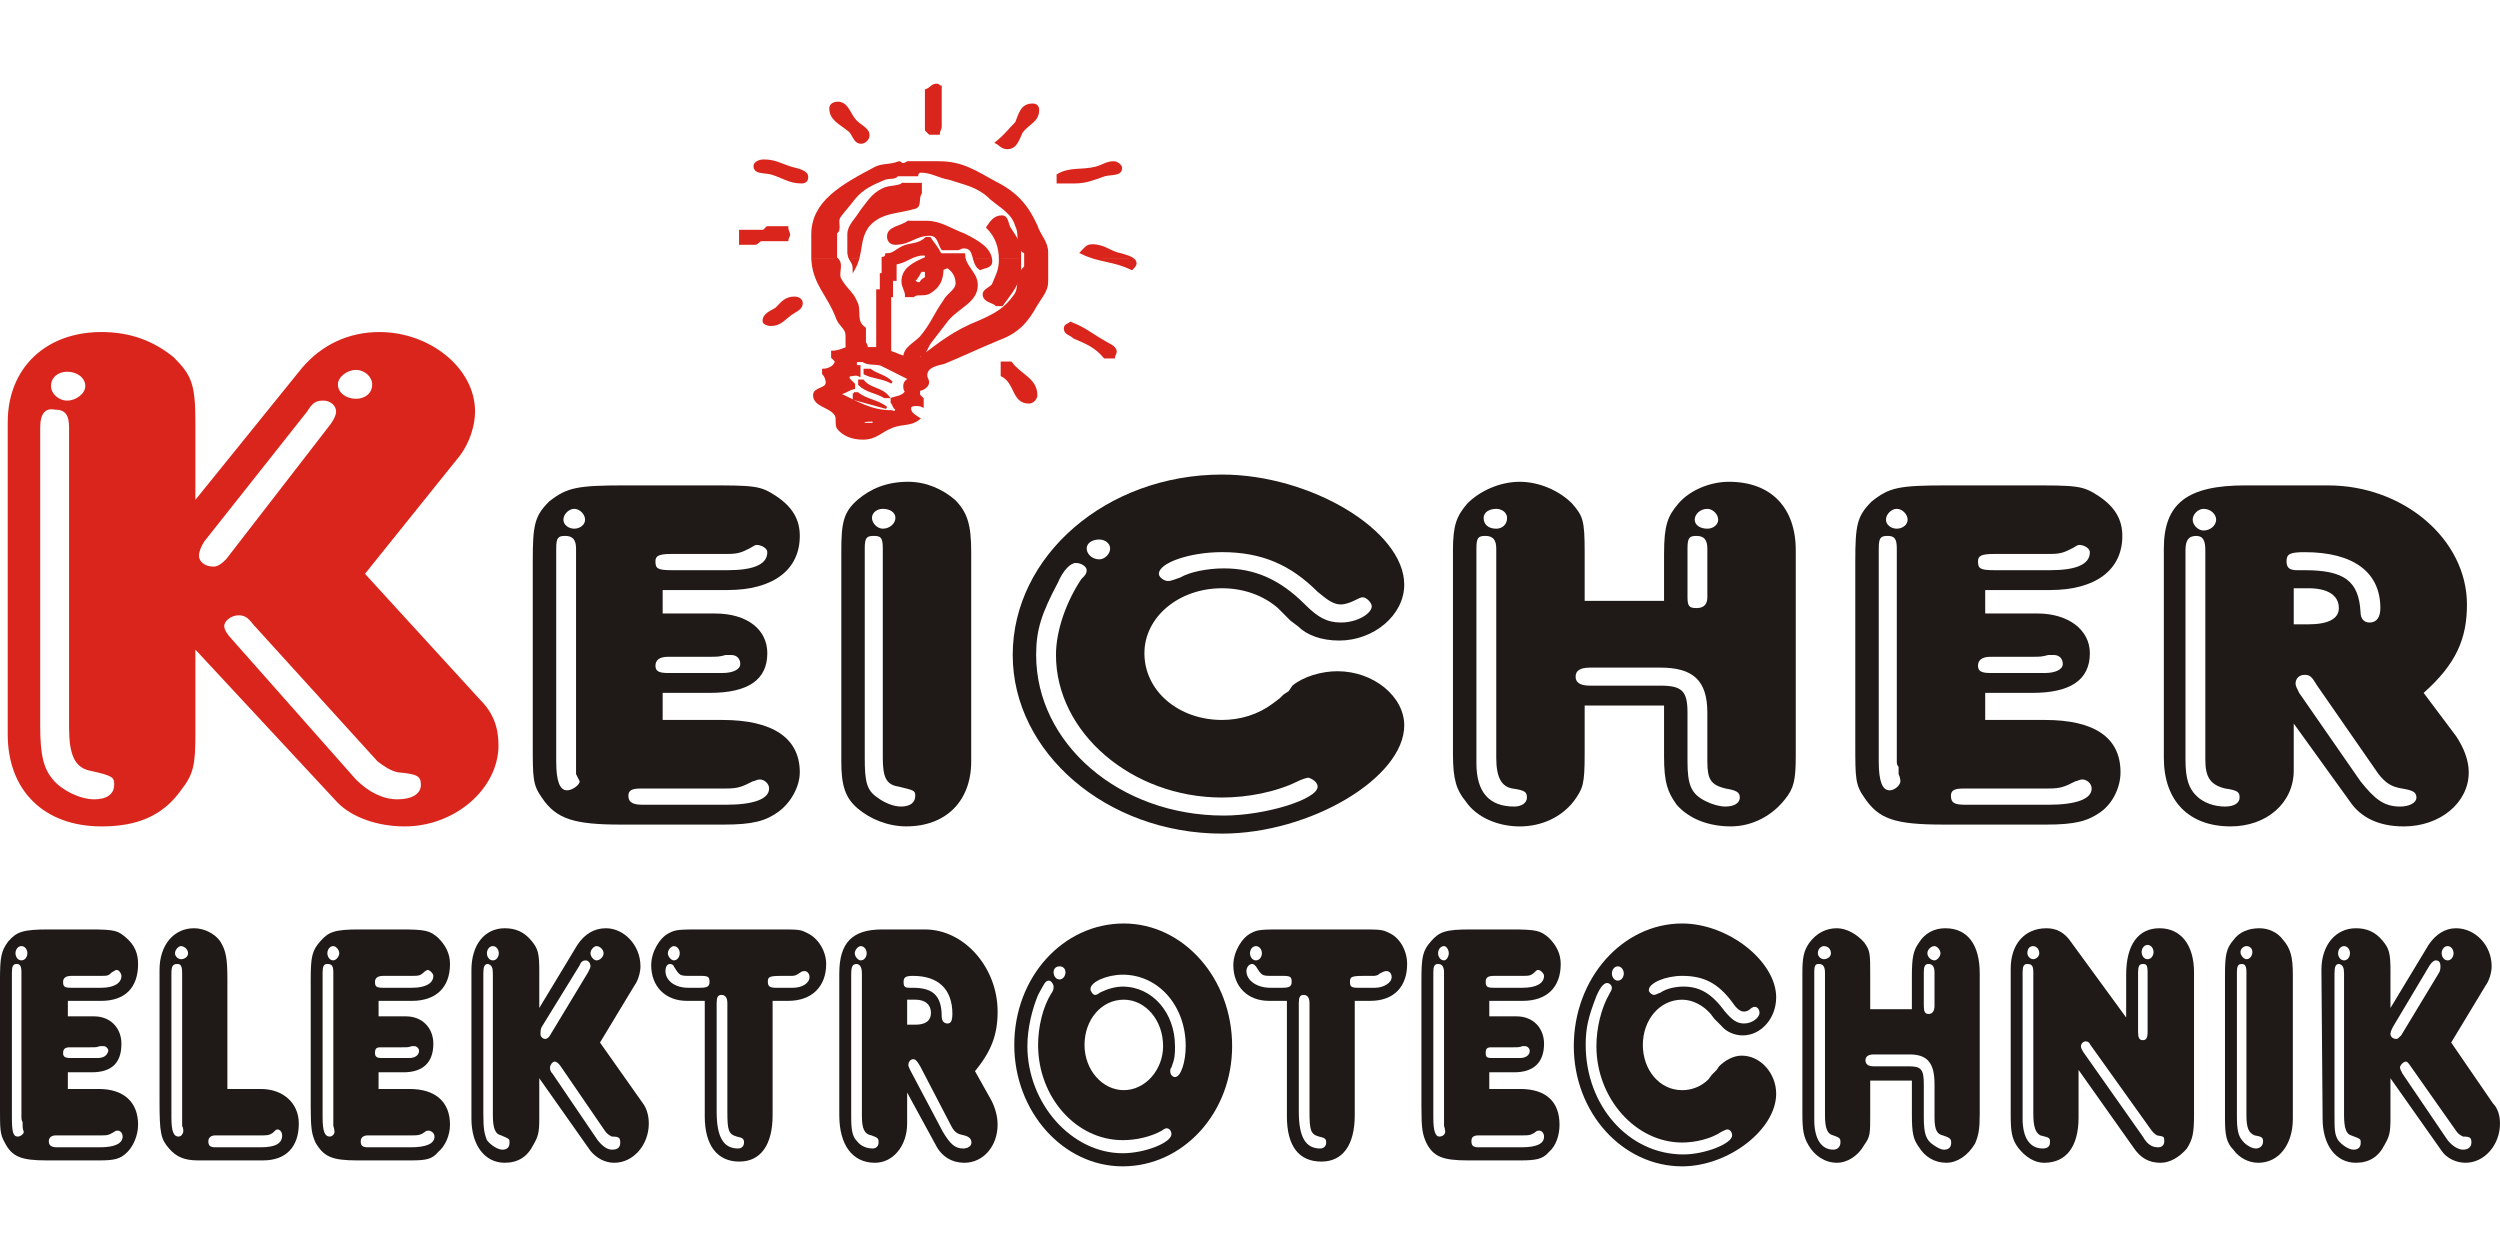 <?xml version="1.0" encoding="UTF-8"?>
<!DOCTYPE svg PUBLIC "-//W3C//DTD SVG 1.1//EN" "http://www.w3.org/Graphics/SVG/1.1/DTD/svg11.dtd">
<!-- Creator: CorelDRAW -->
<svg xmlns="http://www.w3.org/2000/svg" xml:space="preserve" width="290px" height="145px" style="shape-rendering:geometricPrecision; text-rendering:geometricPrecision; image-rendering:optimizeQuality; fill-rule:evenodd; clip-rule:evenodd"
viewBox="0 0 202.156 87.549"
 xmlns:xlink="http://www.w3.org/1999/xlink">
 <defs>
  <style type="text/css">
   <![CDATA[
    .str0 {stroke:#DA251D;stroke-width:0.192}
    .fil1 {fill:none}
    .fil2 {fill:#1F1A17}
    .fil0 {fill:#DA251D}
   ]]>
  </style>
 </defs>
 <g id="Ebene_x0020_1">
  <path class="fil0" d="M69.343 14.102c0,0.292 -0.146,0.584 -0.292,0.875 0,-0.291 -0.292,-0.583 -0.438,-0.875l0.73 0zm2.188 0c0,0 0,0 -0.146,0l0 1.313 -0.146 0 0 1.313 -0.292 0 0 4.668c-0.292,0 -0.438,0 -0.875,0 0,-0.146 0,-0.291 -0.146,-0.438l0 -1.167c-0.875,-0.584 -0.292,-1.459 -0.729,-2.189 -0.292,-0.729 -0.875,-1.021 -1.313,-1.896 -0.146,-0.584 0.292,-1.167 -0.292,-1.605l0 0 -1.896 0c0,2.043 1.313,3.064 2.043,4.96 0.292,0.584 0.729,0.73 0.729,1.313l0 1.021c-0.438,0.146 -0.729,0.292 -1.167,0.292l0 0.438c0.146,0.146 0.291,0.146 0.291,0.291 0,0.438 -0.583,0.73 -1.021,0.73l0 0.291c0.146,0.146 0.292,0.438 0.292,0.73 0,0.583 -1.021,0.438 -1.021,1.021 0,0.875 1.313,0.875 1.751,1.605 0.146,0.292 0,0.584 0.146,1.021 0.438,0.584 1.167,0.876 2.043,0.876 1.021,0 1.459,-0.584 2.188,-0.876 0.876,-0.438 1.605,-0.146 2.334,-0.729 -0.438,-0.292 -0.729,-0.438 -0.729,-0.875 0,-0.292 0.729,-0.292 1.021,-0.146l0 -0.584c-0.146,-0.146 -0.146,-0.146 -0.292,-0.291l0 -0.438c0.292,0 0.729,-0.292 0.729,-0.583 0,-0.292 -0.146,-0.292 -0.146,-0.584 0,-0.729 0.875,-0.876 1.459,-1.021 1.751,-0.729 2.626,-1.167 4.377,-1.897 1.605,-0.583 2.334,-1.459 3.064,-2.772 0.438,-0.729 0.876,-1.167 0.876,-1.897l0 -1.896 -1.751 0 0 0.729c-0.876,0.729 -0.292,1.605 -0.876,2.334 -0.729,1.021 -1.459,1.459 -2.772,2.043 -2.189,0.876 -3.21,1.751 -4.961,3.064l0 -0.292c0.584,-0.146 0.584,-0.584 0.876,-1.021l1.459 -1.897c0.876,-1.021 2.334,-1.459 2.334,-2.772 0,-0.875 -0.729,-1.459 -1.021,-2.188l-3.064 0 0 0c-1.021,0.438 -1.897,0.875 -1.897,1.896 0,0.438 0.292,0.73 0.292,1.167l0.584 0c0.292,-0.292 0.875,0 1.313,-0.292 0.729,-0.438 1.021,-1.021 1.021,-1.897 0.146,0 0.292,-0.146 0.438,-0.146 0.438,0.292 0.729,0.729 0.729,1.313 0,0.584 -0.729,0.875 -1.021,1.459 -0.729,1.021 -1.021,1.897 -1.896,2.918 -0.584,0.584 -1.313,0.875 -1.313,1.605 -0.438,-0.146 -0.729,-0.292 -1.167,-0.438l0 -4.523 0.146 0 0 -1.313 0.292 0 0 -1.313c0.583,0 0.875,-0.292 1.313,-0.438l-2.188 0zm8.608 0c0,0.146 0,0.146 0,0.292 0,0.438 -0.583,0.438 -0.875,0.583 -0.292,-0.146 -0.438,-0.583 -0.584,-0.875l1.459 0zm2.334 0l0 0.729c0,1.313 -0.729,2.043 -1.459,3.064l-0.438 0c-0.292,-0.292 -1.021,-0.292 -1.021,-0.876 0,-0.291 0.438,-0.438 0.729,-0.729 0.292,-0.729 0.584,-1.167 0.584,-2.043 0,0 0,-0.146 0,-0.146l1.605 0zm8.9 0c0.146,0 0.438,0.146 0.438,0.438 0,0.146 -0.146,0.292 -0.292,0.438 -1.021,-0.438 -2.043,-0.583 -3.064,-0.875l2.918 0zm-20.718 13.131l0 0.291 -0.729 0c-0.146,-0.146 -0.292,-0.146 -0.438,-0.146 0.438,-0.146 0.729,-0.146 1.167,-0.146zm-1.605 -2.189l0.292 0c0.729,0.584 1.605,0.584 2.334,1.167 -1.021,-0.292 -1.605,-0.438 -2.626,-0.73l0 -0.438zm0.438 -1.021l0.292 0c0.584,0.729 1.459,0.584 2.043,1.313l-0.292 0c-0.729,-0.438 -1.459,-0.438 -2.043,-1.021l0 -0.292zm0.438 -0.875l0.438 0c0.583,0.438 1.167,0.438 1.751,1.021l-0.292 -0.146c-0.729,-0.292 -1.313,-0.292 -1.897,-0.584l0 -0.291zm11.088 -0.584l0.729 0c0.729,1.021 2.043,1.313 2.043,2.626 0,0.291 -0.292,0.583 -0.584,0.583 -1.313,0 -1.021,-1.605 -2.188,-2.188l0 -1.021zm-11.818 -0.146l0.584 0c0.438,0.292 0.875,0.146 1.459,0.292 0.876,0.438 1.459,0.729 2.334,1.167 -0.292,0.146 -0.438,0.292 -0.438,0.583 0,0.146 0,0.292 0.146,0.438 -0.292,0.438 -0.729,0.438 -1.167,0.583l0 0.292c0.146,0.146 0.146,0.438 0.438,0.584 -0.146,0.146 -0.146,0.146 -0.292,0.292 0,-0.146 0,-0.146 -0.146,-0.146 -1.751,0 -2.772,-0.729 -4.377,-1.459 0.584,0 0.729,-0.292 1.313,-0.438l0 -0.292c-0.146,-0.146 -0.292,-0.292 -0.438,-0.438l0 -0.292c0.292,0 0.584,-0.146 0.876,0l0 -0.729 -0.292 0 0 -0.438zm17.362 -3.064c1.167,0.438 1.605,0.876 2.626,1.459 0.438,0.292 1.021,0.438 1.021,0.875 0,0.146 -0.146,0.292 -0.146,0.438l-0.729 0c-0.73,-0.876 -1.459,-1.167 -2.481,-1.605 -0.292,-0.292 -0.729,-0.292 -0.729,-0.729 0,-0.292 0.292,-0.292 0.438,-0.438zm-22.322 -2.043c0.292,0 0.584,0.146 0.584,0.438 0,0.438 -0.438,0.583 -0.875,0.875 -0.584,0.438 -0.876,0.876 -1.605,0.876 -0.292,0 -0.584,-0.146 -0.584,-0.292 0,-0.584 0.584,-0.729 1.021,-1.021 0.438,-0.438 0.729,-0.876 1.459,-0.876zm10.213 -2.188l0.438 0 0 0.584c-0.292,0.146 -0.438,0.291 -0.438,0.438l-0.292 0c-0.146,-0.146 -0.146,-0.146 -0.292,-0.146 0.292,-0.291 0.438,-0.583 0.584,-0.875z"/>
  <path class="fil0" d="M65.695 14.102c0,0 0,-0.146 0,-0.146l0 -1.751c0,-2.626 2.334,-3.939 5.106,-5.398 0.584,-0.292 1.167,-0.146 1.896,-0.438 0.146,0 0.146,0.146 0.292,0.146 0.292,0 0.292,-0.146 0.438,-0.146l2.48 0c1.897,0 2.918,0.729 4.523,1.605 1.751,0.875 2.626,1.896 3.356,3.501 0.292,0.876 0.876,1.313 0.876,2.189l0 0.438 -1.751 0 0 -0.438c-0.876,-0.438 -0.292,-1.313 -0.73,-2.189 -0.291,-1.021 -1.167,-1.459 -2.043,-2.188 -1.021,-1.021 -2.043,-1.167 -3.355,-1.605 -0.876,-0.146 -1.459,-0.584 -2.334,-0.584 -0.146,0 -0.292,0.146 -0.292,0.292l-1.605 0c-0.146,0.292 -0.584,0.146 -1.021,0.292 -1.021,0.438 -1.751,0.729 -2.48,1.605 -0.438,0.583 -0.729,0.875 -1.167,1.459 -0.292,0.438 0.146,1.021 -0.292,1.313l0 2.043 -1.896 0zm2.918 0c0,-0.146 0,-0.292 0,-0.438l0 -1.459c0,-0.729 0.584,-1.167 1.021,-1.896 0.584,-0.73 0.876,-1.313 1.751,-1.751 0.583,-0.291 1.167,-0.146 1.605,-0.438l1.459 0 0 0.729c-0.292,0.438 0,1.021 -0.438,1.167 -1.459,0.438 -2.772,0.292 -3.793,1.459 -0.729,0.876 -0.584,1.605 -0.875,2.626l-0.73 0zm5.106 0c0.146,-0.146 0.438,-0.292 0.73,-0.292 0.146,0 0.291,0 0.438,0l0 0.292 3.064 0c0,-0.146 0,-0.146 0,-0.292l-1.897 0c-0.292,-0.584 -0.583,-0.876 -0.875,-1.313l-0.292 0c-0.584,0.584 -1.313,0.438 -1.897,0.729 -0.583,0.292 -0.729,0.584 -1.313,0.584 0,0.146 0,0.146 -0.146,0.292l2.188 0zm4.961 0c0,-0.438 -0.146,-0.876 -0.729,-0.876 -0.292,0 -0.292,0.146 -0.584,0.146l-1.167 0c-0.292,-0.438 -0.292,-1.167 -1.021,-1.167 -1.167,0 -1.605,0.729 -2.772,0.729 -0.438,0 -0.584,-0.291 -0.584,-0.583 0,-0.729 1.021,-0.729 1.605,-1.167l1.459 0c1.167,0 1.897,0.584 3.064,1.021 1.021,0.438 1.897,1.021 2.188,1.897l-1.459 0zm2.189 0c0,-1.021 -0.292,-1.751 -1.021,-2.48 0.291,-0.438 0.583,-0.876 1.167,-0.876 0.438,0 0.438,0.584 0.584,0.876 0.438,0.729 0.875,1.167 0.875,2.043l0 0.438 -1.605 0zm7.587 0c-0.292,-0.146 -0.584,-0.292 -1.021,-0.438 0.292,-0.292 0.438,-0.584 0.876,-0.584 1.021,0 1.459,0.584 2.334,0.729 0.146,0.146 0.438,0.146 0.73,0.292l-2.918 0zm-26.407 -2.48l1.605 0c0,0.291 0.146,0.438 0.146,0.583 0,0.146 -0.146,0.292 -0.146,0.438l-2.043 0c-0.292,0 -0.292,0.291 -0.584,0.291l-1.167 0c0,-0.438 0,-0.729 0,-1.021l1.896 0c0.146,0 0.146,-0.146 0.292,-0.291zm28.012 -5.253c0.292,0 0.583,0.292 0.583,0.438 0,0.584 -0.729,0.438 -1.313,0.584 -0.876,0.292 -1.459,0.584 -2.481,0.584l-1.313 0 0 -0.584c1.021,-0.584 1.897,-0.292 3.064,-0.584 0.584,-0.146 0.876,-0.438 1.459,-0.438zm-28.304 -0.146c0.876,0 1.313,0.291 2.189,0.583 0.583,0.146 1.313,0.292 1.313,0.729 0,0.292 -0.146,0.438 -0.438,0.438 -1.021,0 -1.459,-0.438 -2.48,-0.729 -0.584,-0.146 -1.313,0 -1.313,-0.584 0,-0.292 0.438,-0.438 0.729,-0.438zm21.739 -4.523c0.292,0 0.438,0.146 0.438,0.438 0,0.875 -0.73,1.021 -1.313,1.751 -0.292,0.583 -0.438,1.313 -1.167,1.313 -0.438,0 -0.583,-0.292 -0.875,-0.438 0.729,-0.583 1.021,-1.021 1.605,-1.605 0.292,-0.73 0.438,-1.459 1.313,-1.459zm-15.757 -0.146c0.729,0 0.875,0.729 1.313,1.313 0.438,0.583 1.167,0.729 1.167,1.313 0,0.291 -0.292,0.583 -0.584,0.583 -0.583,0 -0.583,-0.729 -1.021,-1.021 -0.729,-0.583 -1.459,-0.875 -1.459,-1.751 0,-0.292 0.292,-0.438 0.584,-0.438zm8.024 -1.459c0.146,0 0.146,0.146 0.292,0.146l0 3.21c0,0.292 -0.146,0.292 -0.146,0.584l-0.729 0c-0.146,-0.146 -0.146,-0.146 -0.292,-0.292l0 -3.21c0.438,-0.146 0.438,-0.438 0.875,-0.438z"/>
  <path class="fil1 str0" d="M70.655 27.233l0 0.291 -0.729 0c-0.146,-0.146 -0.292,-0.146 -0.438,-0.146 0.438,-0.146 0.729,-0.146 1.167,-0.146z"/>
  <path class="fil1 str0" d="M69.051 25.044l0.292 0c0.729,0.584 1.605,0.584 2.334,1.167 -1.021,-0.292 -1.605,-0.438 -2.626,-0.73l0 -0.438z"/>
  <path class="fil1 str0" d="M69.488 24.023l0.292 0c0.584,0.729 1.459,0.584 2.043,1.313l-0.292 0c-0.729,-0.438 -1.459,-0.438 -2.043,-1.021l0 -0.292z"/>
  <path class="fil1 str0" d="M69.926 23.148l0.438 0c0.583,0.438 1.167,0.438 1.751,1.021l-0.292 -0.146c-0.729,-0.292 -1.313,-0.292 -1.897,-0.584l0 -0.291z"/>
  <path class="fil1 str0" d="M81.014 22.564l0.729 0c0.729,1.021 2.043,1.313 2.043,2.626 0,0.291 -0.292,0.583 -0.584,0.583 -1.313,0 -1.021,-1.605 -2.188,-2.188l0 -1.021z"/>
  <path class="fil1 str0" d="M69.196 22.418l0.584 0c0.438,0.292 0.875,0.146 1.459,0.292 0.876,0.438 1.459,0.729 2.334,1.167 -0.292,0.146 -0.438,0.292 -0.438,0.583 0,0.146 0,0.292 0.146,0.438 -0.292,0.438 -0.729,0.438 -1.167,0.583l0 0.292c0.146,0.146 0.146,0.438 0.438,0.584 -0.146,0.146 -0.146,0.146 -0.292,0.292 0,-0.146 -0.146,-0.146 -0.146,-0.146 -1.751,0 -2.772,-0.729 -4.377,-1.459 0.584,0 0.729,-0.292 1.313,-0.438l0 -0.292c-0.146,-0.146 -0.292,-0.292 -0.438,-0.438l0 -0.292c0.292,0 0.584,-0.146 0.876,0l0 -0.729 -0.292 0 0 -0.438z"/>
  <path class="fil1 str0" d="M86.558 19.354c1.167,0.438 1.605,0.876 2.626,1.459 0.438,0.292 1.021,0.438 1.021,0.875 0,0.146 -0.146,0.292 -0.146,0.438l-0.729 0c-0.73,-0.876 -1.459,-1.167 -2.481,-1.605 -0.292,-0.292 -0.729,-0.292 -0.729,-0.729 0,-0.292 0.292,-0.292 0.438,-0.438z"/>
  <path class="fil1 str0" d="M64.236 17.312c0.292,0 0.584,0.146 0.584,0.438 0,0.438 -0.438,0.583 -0.875,0.875 -0.584,0.438 -0.876,0.876 -1.605,0.876 -0.292,0 -0.584,-0.146 -0.584,-0.292 0,-0.584 0.584,-0.729 1.021,-1.021 0.438,-0.438 0.729,-0.876 1.459,-0.876z"/>
  <path class="fil1 str0" d="M74.449 15.123l0.438 0 0 0.584c-0.292,0.146 -0.438,0.291 -0.438,0.438l-0.292 0c-0.146,-0.146 -0.292,-0.146 -0.292,-0.146 0.292,-0.291 0.438,-0.583 0.584,-0.875z"/>
  <path class="fil1 str0" d="M74.886 13.81l0 0.292c-1.021,0.438 -1.897,0.875 -1.897,1.896 0,0.438 0.292,0.73 0.292,1.167l0.584 0c0.292,-0.292 0.875,0 1.313,-0.292 0.729,-0.438 1.021,-1.021 1.021,-1.897 0.146,0 0.292,-0.146 0.438,-0.146 0.438,0.292 0.729,0.729 0.729,1.313 0,0.584 -0.729,0.875 -1.021,1.459 -0.729,1.021 -1.021,1.897 -1.896,2.918 -0.584,0.584 -1.313,0.875 -1.313,1.605 -0.438,-0.146 -0.729,-0.292 -1.167,-0.438l0 -4.523 0.146 0 0 -1.313 0.292 0 0 -1.313c0.875,-0.146 1.167,-0.584 2.043,-0.729 0,0 0.438,0 0.438,0z"/>
  <path class="fil1 str0" d="M88.309 13.081c1.021,0 1.459,0.584 2.334,0.729 0.438,0.146 1.167,0.292 1.167,0.729 0,0.146 -0.146,0.292 -0.292,0.438 -1.459,-0.729 -2.626,-0.583 -4.085,-1.313 0.292,-0.292 0.438,-0.584 0.876,-0.584z"/>
  <path class="fil1 str0" d="M62.047 11.622l1.605 0c0,0.291 0.146,0.438 0.146,0.583 0,0.146 -0.146,0.292 -0.146,0.438l-2.043 0c-0.292,0 -0.292,0.291 -0.584,0.291l-1.167 0c0,-0.438 0,-0.729 0,-1.021l1.896 0c0,0 0.292,-0.291 0.292,-0.291z"/>
  <path class="fil1 str0" d="M73.428 11.184l1.459 0c1.167,0 1.897,0.584 3.064,1.021 1.167,0.584 2.188,1.167 2.188,2.189 0,0.438 -0.583,0.438 -0.875,0.583 -0.729,-0.438 -0.292,-1.751 -1.313,-1.751 -0.292,0 -0.292,0.146 -0.584,0.146l-1.167 0c-0.292,-0.438 -0.292,-1.167 -1.021,-1.167 -1.167,0 -1.605,0.729 -2.772,0.729 -0.438,0 -0.584,-0.291 -0.584,-0.583 0,-0.729 1.021,-0.729 1.605,-1.167z"/>
  <path class="fil1 str0" d="M81.014 10.746c0.438,0 0.438,0.584 0.584,0.876 0.438,0.729 0.875,1.167 0.875,2.043l0 1.167c0,1.313 -0.729,2.043 -1.459,3.064l-0.438 0c-0.292,-0.292 -1.021,-0.292 -1.021,-0.876 0,-0.291 0.438,-0.438 0.729,-0.729 0.292,-0.729 0.584,-1.167 0.584,-2.043 0,-1.021 -0.292,-1.896 -1.021,-2.626 0.291,-0.438 0.583,-0.876 1.167,-0.876z"/>
  <path class="fil1 str0" d="M72.99 8.12l1.459 0 0 0.729c-0.292,0.438 0,1.021 -0.438,1.167 -1.459,0.438 -2.772,0.292 -3.793,1.459 -0.875,1.167 -0.438,2.189 -1.167,3.501 0,-0.583 -0.438,-0.875 -0.438,-1.313l0 -1.459c0,-0.729 0.584,-1.167 1.021,-1.896 0.584,-0.73 0.876,-1.313 1.751,-1.751 0.583,-0.291 1.167,-0.146 1.605,-0.438z"/>
  <path class="fil1 str0" d="M74.449 7.099c0.875,0 1.459,0.438 2.334,0.584 1.313,0.438 2.334,0.584 3.355,1.605 0.876,0.729 1.751,1.167 2.043,2.188 0.438,0.876 -0.146,1.751 0.73,2.189l0 1.167c-0.876,0.729 -0.292,1.605 -0.876,2.334 -0.729,1.021 -1.459,1.459 -2.772,2.043 -2.189,0.876 -3.21,1.751 -4.961,3.064l0 -0.292c0.584,-0.146 0.584,-0.584 0.876,-1.021l1.459 -1.897c0.876,-1.021 2.334,-1.459 2.334,-2.772 0,-1.021 -1.021,-1.459 -1.021,-2.48l-1.897 0c-0.292,-0.584 -0.583,-0.876 -0.875,-1.313l-0.292 0c-0.584,0.584 -1.313,0.438 -1.897,0.729 -0.583,0.292 -0.729,0.584 -1.313,0.584 0,0.146 -0.146,0.292 -0.291,0.292l0 1.313 -0.146 0 0 1.313 -0.292 0 0 4.668c-0.292,0 -0.438,0 -0.875,0 0,-0.146 0,-0.291 -0.146,-0.438l0 -1.167c-0.875,-0.584 -0.292,-1.459 -0.729,-2.189 -0.292,-0.729 -0.875,-1.021 -1.313,-1.896 -0.146,-0.584 0.292,-1.167 -0.292,-1.605l0 -2.043c0.438,-0.292 0,-0.876 0.292,-1.313 0.438,-0.584 0.729,-0.876 1.167,-1.459 0.729,-0.876 1.459,-1.167 2.48,-1.605 0.438,-0.146 0.876,0 1.021,-0.292l1.605 0c0,-0.146 0.146,-0.292 0.292,-0.292z"/>
  <path class="fil1 str0" d="M90.06 6.369c0.292,0 0.583,0.292 0.583,0.438 0,0.584 -0.729,0.438 -1.313,0.584 -0.876,0.292 -1.459,0.584 -2.481,0.584l-1.313 0 0 -0.584c1.021,-0.584 1.897,-0.292 3.064,-0.584 0.584,-0.146 0.876,-0.438 1.459,-0.438z"/>
  <path class="fil1 str0" d="M61.756 6.224c0.876,0 1.313,0.291 2.189,0.583 0.583,0.146 1.313,0.292 1.313,0.729 0,0.292 -0.146,0.438 -0.438,0.438 -1.021,0 -1.459,-0.438 -2.48,-0.729 -0.584,-0.146 -1.313,0 -1.313,-0.584 0,-0.292 0.438,-0.438 0.729,-0.438z"/>
  <path class="fil1 str0" d="M83.494 1.701c0.292,0 0.438,0.146 0.438,0.438 0,0.875 -0.73,1.021 -1.313,1.751 -0.292,0.583 -0.438,1.313 -1.167,1.313 -0.438,0 -0.583,-0.292 -0.875,-0.438 0.729,-0.583 1.021,-1.021 1.605,-1.605 0.292,-0.73 0.438,-1.459 1.313,-1.459z"/>
  <path class="fil1 str0" d="M67.737 1.555c0.729,0 0.875,0.729 1.313,1.313 0.438,0.583 1.167,0.729 1.167,1.313 0,0.291 -0.292,0.583 -0.584,0.583 -0.583,0 -0.583,-0.729 -1.021,-1.021 -0.729,-0.583 -1.459,-0.875 -1.459,-1.751 0,-0.292 0.292,-0.438 0.584,-0.438z"/>
  <path class="fil1 str0" d="M75.762 0.096c0.146,0 0.146,0.146 0.292,0.146l0 3.21c0,0.292 -0.146,0.292 -0.146,0.584l-0.729 0c-0.146,-0.146 -0.146,-0.146 -0.292,-0.292l0 -3.21c0.438,-0.146 0.438,-0.438 0.875,-0.438z"/>
  <path class="fil1 str0" d="M72.99 6.515c0.292,0 0.292,-0.146 0.438,-0.146l2.48 0c1.897,0 2.918,0.729 4.523,1.605 1.751,0.875 2.626,1.896 3.356,3.501 0.292,0.876 0.876,1.313 0.876,2.189l0 2.334c0,0.73 -0.438,1.167 -0.876,1.897 -0.729,1.313 -1.459,2.189 -3.064,2.772 -1.751,0.729 -2.626,1.167 -4.377,1.897 -0.584,0.146 -1.459,0.292 -1.459,1.021 0,0.292 0.146,0.292 0.146,0.584 0,0.291 -0.438,0.583 -0.729,0.583l0 0.438c0.146,0.146 0.146,0.146 0.292,0.291l0 0.584c-0.292,-0.146 -1.021,-0.146 -1.021,0.146 0,0.438 0.292,0.583 0.729,0.875 -0.729,0.584 -1.459,0.292 -2.334,0.729 -0.729,0.292 -1.167,0.876 -2.188,0.876 -0.876,0 -1.605,-0.292 -2.043,-0.876 -0.146,-0.438 0,-0.729 -0.146,-1.021 -0.438,-0.729 -1.751,-0.729 -1.751,-1.605 0,-0.584 1.021,-0.438 1.021,-1.021 0,-0.292 -0.146,-0.584 -0.292,-0.73l0 -0.291c0.438,0 1.021,-0.292 1.021,-0.73 0,0 -0.146,-0.146 -0.291,-0.291l0 -0.438c0.438,0 0.729,-0.146 1.167,-0.292l0 -1.021c0,-0.583 -0.438,-0.729 -0.729,-1.313 -0.729,-2.043 -2.043,-2.918 -2.043,-5.106l0 -1.751c0,-2.626 2.334,-3.939 5.106,-5.398 0.584,-0.292 1.167,-0.146 1.896,-0.438 0.146,0 0.146,0.146 0.292,0.146z"/>
  <path class="fil0" d="M15.798 33.653l0 -6.274c0,-3.064 -0.291,-3.793 -1.751,-5.252 -1.605,-1.313 -3.501,-2.043 -5.836,-2.043 -4.523,0 -7.587,2.918 -7.587,7.295l0 25.241c0,4.523 2.918,7.441 7.587,7.441 2.918,0 4.961,-0.876 6.42,-2.918 1.021,-1.313 1.167,-2.043 1.167,-4.523l0 -6.857 11.526 12.402c1.167,1.167 3.21,1.897 5.398,1.897 4.085,0 7.587,-3.064 7.587,-6.566 0,-1.459 -0.438,-2.626 -1.459,-3.648l-9.337 -10.213 7.733 -9.629c0.729,-1.021 1.167,-2.334 1.167,-3.502 0,-3.501 -3.648,-6.419 -7.733,-6.419 -2.48,0 -4.668,1.021 -6.273,2.918l-8.608 10.651zm12.985 -10.505c0.729,0 1.313,0.583 1.313,1.167 0,0.729 -0.584,1.167 -1.313,1.167 -0.729,0 -1.459,-0.438 -1.459,-1.167 0,-0.584 0.73,-1.167 1.459,-1.167zm-23.344 0.146c0.729,0 1.459,0.438 1.459,1.167 0,0.584 -0.729,1.167 -1.459,1.167 -0.729,0 -1.313,-0.584 -1.313,-1.167 0,-0.729 0.584,-1.167 1.313,-1.167zm-2.189 4.523c0,-1.167 0.438,-1.605 1.167,-1.459 0.875,0 1.167,0.438 1.167,1.459l0 24.219c0,2.188 0.438,3.21 1.605,3.501 2.043,0.438 2.043,0.584 2.043,1.167 0,0.729 -0.584,1.167 -1.605,1.167 -1.167,0 -2.626,-0.729 -3.356,-1.605 -0.729,-0.875 -1.021,-1.896 -1.021,-4.377l0 -24.073zm21.593 -1.313c0.438,-0.729 0.729,-0.875 1.313,-0.875 0.584,0 1.021,0.438 1.021,0.875 0,0.292 -0.146,0.584 -0.438,1.021l-8.462 10.943c-0.438,0.438 -0.729,0.584 -1.021,0.584 -0.729,0 -1.167,-0.438 -1.167,-0.876 0,-0.292 0.146,-0.729 0.438,-1.167l8.316 -10.505zm-6.128 18.383c-0.292,-0.292 -0.584,-0.729 -0.584,-1.021 0,-0.438 0.584,-0.876 1.167,-0.876 0.438,0 0.729,0.146 1.167,0.729l10.067 11.088c0.584,0.438 1.021,0.729 1.605,0.876 1.605,0.146 1.896,0.291 1.896,1.021 0,0.729 -0.729,1.167 -1.896,1.167 -1.167,0 -2.334,-0.584 -3.356,-1.605l-10.067 -11.38z"/>
  <path class="fil2" d="M53.585 51.452l0 -2.188 3.793 0c3.064,0 4.669,-1.021 4.669,-3.21 0,-1.896 -1.605,-3.21 -4.231,-3.21l-4.231 0 0 -1.897 5.253 0c3.647,0 5.836,-1.605 5.836,-4.377 0,-1.313 -0.584,-2.334 -1.897,-3.21 -1.313,-0.876 -1.751,-0.876 -5.836,-0.876l-6.274 0c-3.939,0 -4.815,0.146 -6.273,1.313 -1.167,1.167 -1.313,1.897 -1.313,4.815l0 14.882c0,2.626 0,3.21 0.729,4.231 1.167,1.751 2.626,2.188 6.42,2.188l8.316 0c2.334,0 3.356,-0.292 4.377,-1.021 1.021,-0.729 1.751,-2.043 1.751,-3.21 0,-2.772 -2.189,-4.231 -6.274,-4.231l-4.815 0zm5.106 5.544c1.021,0 1.313,-0.146 2.189,-0.584 0.146,0 0.291,-0.146 0.583,-0.146 0.292,0 0.729,0.292 0.729,0.73 0,0.875 -1.313,1.313 -3.501,1.313l-6.711 0c-0.729,0 -1.167,-0.146 -1.167,-0.729 0,-0.438 0.292,-0.583 1.021,-0.583l6.857 0zm-1.459 -10.651c0.875,0 0.875,0 1.459,-0.146 0.146,0 0.438,0 0.438,0 0.438,0 0.73,0.291 0.73,0.729 0,0.438 -0.584,0.729 -1.459,0.729l-4.377 0c-0.729,0 -1.021,-0.146 -1.021,-0.584 0,-0.438 0.292,-0.729 1.021,-0.729l3.21 0zm1.605 -8.316c0.875,0 1.167,-0.146 1.751,-0.438 0.292,-0.146 0.438,-0.292 0.583,-0.292 0.438,0 0.876,0.292 0.876,0.584 0,1.021 -1.167,1.459 -3.21,1.459l-4.523 0c-1.167,0 -1.313,-0.146 -1.313,-0.729 0,-0.438 0.292,-0.584 1.313,-0.584l4.523 0zm-13.86 -0.438c0,-0.875 0.146,-1.021 0.729,-1.021 0.583,0 0.875,0.292 0.875,1.021l0 17.216c0,0.146 0,0.292 0,0.438 0,0.292 0,0.438 0,0.584 0.146,0.292 0.292,0.584 0.292,0.584 0,0.292 -0.584,0.729 -1.021,0.729 -0.584,0 -0.875,-0.729 -0.875,-2.334l0 -17.216zm1.459 -3.21c0.438,0 0.875,0.438 0.875,0.875 0,0.438 -0.438,0.729 -0.875,0.729 -0.438,0 -0.876,-0.291 -0.876,-0.729 0,-0.438 0.438,-0.875 0.876,-0.875z"/>
  <path class="fil2" d="M78.534 37.883c0,-2.188 -0.292,-3.21 -1.313,-4.231 -1.021,-0.876 -2.334,-1.459 -3.793,-1.459 -1.751,0 -3.064,0.584 -4.085,1.459 -1.167,1.021 -1.313,1.896 -1.313,4.231l0 16.924c0,1.897 0.292,2.918 1.313,3.793 1.021,0.876 2.48,1.459 3.939,1.459 3.21,0 5.253,-2.043 5.253,-5.253l0 -16.924zm-8.608 -0.292c0,-0.875 0.146,-1.021 0.729,-1.021 0.584,0 0.73,0.146 0.73,1.021l0 16.924c0,1.605 0.291,2.189 1.313,2.334 1.167,0.292 1.313,0.292 1.313,0.729 0,0.584 -0.438,0.876 -1.167,0.876 -0.584,0 -1.313,-0.292 -1.897,-0.729 -0.875,-0.584 -1.021,-1.313 -1.021,-3.21l0 -16.924zm1.459 -3.21c0.583,0 1.021,0.292 1.021,0.729 0,0.438 -0.438,0.875 -1.021,0.875 -0.438,0 -0.876,-0.438 -0.876,-0.875 0,-0.438 0.438,-0.729 0.876,-0.729z"/>
  <path class="fil2" d="M104.942 43.865c0.729,0.729 1.896,1.167 3.356,1.167 2.772,0 5.252,-2.043 5.252,-4.523 0,-4.377 -7.587,-8.9 -14.736,-8.9 -9.338,0 -16.924,6.565 -16.924,14.59 0,7.878 7.587,14.444 16.924,14.444 7.149,0 14.736,-4.523 14.736,-8.754 0,-2.334 -2.48,-4.377 -5.398,-4.377 -1.313,0 -2.772,0.438 -3.648,1.167l-0.292 0.438 -0.438 0.292 -0.292 0.292 -0.583 0.438c-1.167,0.876 -2.626,1.313 -4.085,1.313 -3.502,0 -6.274,-2.334 -6.274,-5.398 0,-2.918 2.772,-5.252 6.274,-5.252 1.751,0 3.355,0.583 4.523,1.605l0.584 0.584 0.438 0.438 0.584 0.438zm5.252 -2.334c0.292,0 0.729,0.438 0.729,0.729 0,0.584 -1.167,1.313 -2.48,1.313 -1.167,0 -1.897,-0.438 -2.918,-1.459 -2.043,-2.043 -4.085,-2.918 -6.565,-2.918 -1.313,0 -2.772,0.292 -3.501,0.729 -0.438,0.146 -0.73,0.292 -1.021,0.292 -0.292,0 -0.73,-0.292 -0.73,-0.584 0,-0.875 2.481,-1.751 5.107,-1.751 3.21,0 5.544,1.021 7.732,3.21 0.876,0.729 1.313,1.021 1.897,1.021 0.292,0 0.729,-0.146 1.021,-0.292 0.292,-0.146 0.584,-0.292 0.729,-0.292zm-4.377 14.59c0.438,0.146 0.729,0.438 0.729,0.729 0,1.021 -4.231,2.334 -7.587,2.334 -8.462,0 -15.174,-5.836 -15.174,-12.985 0,-2.043 0.438,-3.356 1.751,-5.836 0.438,-1.021 1.021,-1.605 1.459,-1.605 0.438,0 0.875,0.292 0.875,0.583 0,0.292 -0.146,0.438 -0.438,0.73 -1.167,1.751 -2.043,4.085 -2.043,6.128 0,6.273 6.128,11.526 13.423,11.526 2.043,0 4.377,-0.438 6.128,-1.313 0.292,-0.146 0.729,-0.292 0.875,-0.292zm-16.924 -19.259c0.438,0 0.876,0.292 0.876,0.729 0,0.438 -0.438,0.876 -0.876,0.876 -0.583,0 -1.021,-0.438 -1.021,-0.876 0,-0.438 0.438,-0.729 1.021,-0.729z"/>
  <path class="fil2" d="M128.139 50.285l6.42 0 0 4.085c0,2.188 0.292,2.918 1.021,3.939 1.021,1.167 2.626,1.751 4.377,1.751 1.751,0 3.356,-0.876 4.377,-2.189 0.729,-0.875 0.876,-1.605 0.876,-3.501l0 -16.632c0,-3.502 -2.043,-5.544 -5.398,-5.544 -1.605,0 -3.21,0.729 -4.085,1.751 -0.876,1.021 -1.167,1.751 -1.167,4.085l0 3.794 -6.42 0 0 -3.939c0,-2.626 -0.146,-2.918 -1.021,-3.939 -1.021,-1.021 -2.626,-1.751 -4.231,-1.751 -1.605,0 -3.21,0.729 -4.231,1.751 -0.875,1.021 -1.167,1.751 -1.167,3.794l0 16.486c0,2.043 0.292,2.918 1.021,3.794 0.875,1.313 2.626,2.043 4.377,2.043 1.751,0 3.356,-0.73 4.377,-2.043 0.729,-1.021 0.875,-1.313 0.875,-3.794l0 -3.939zm6.128 -3.064c2.626,0 3.793,1.021 3.793,3.647l0 3.939c0,1.459 0.292,1.897 1.459,2.189 0.875,0.146 1.167,0.291 1.167,0.729 0,0.438 -0.438,0.729 -1.167,0.729 -0.438,0 -1.021,-0.146 -1.605,-0.438 -1.167,-0.584 -1.459,-1.313 -1.459,-3.21l0 -3.939c0,-1.751 -0.438,-2.188 -2.189,-2.188l-5.69 0c-0.875,0 -1.167,-0.292 -1.167,-0.729 0,-0.438 0.292,-0.729 1.167,-0.729l5.69 0zm2.189 -9.629c0,-0.875 0.146,-1.021 0.729,-1.021 0.584,0 0.875,0.292 0.875,1.021l0 3.939c0,0.584 -0.291,0.875 -0.875,0.875 -0.584,0 -0.729,-0.146 -0.729,-0.875l0 -3.939zm1.605 -3.21c0.438,0 0.876,0.438 0.876,0.875 0,0.438 -0.438,0.729 -0.876,0.729 -0.583,0 -1.021,-0.291 -1.021,-0.729 0,-0.438 0.438,-0.875 1.021,-0.875zm-17.07 0c0.438,0 0.876,0.292 0.876,0.729 0,0.584 -0.438,0.875 -0.876,0.875 -0.584,0 -1.021,-0.291 -1.021,-0.875 0,-0.438 0.438,-0.729 1.021,-0.729zm-1.605 3.21c0,-0.875 0.146,-1.021 0.729,-1.021 0.584,0 0.876,0.292 0.876,1.021l0 16.924c0,1.605 0.438,2.334 1.313,2.481 1.021,0.146 1.167,0.291 1.167,0.729 0,0.438 -0.438,0.729 -1.021,0.729 -2.043,0 -3.064,-1.167 -3.064,-3.502l0 -17.362z"/>
  <path class="fil2" d="M160.529 51.452l0 -2.188 3.793 0c3.064,0 4.669,-1.021 4.669,-3.21 0,-1.896 -1.751,-3.21 -4.231,-3.21l-4.231 0 0 -1.897 5.252 0c3.648,0 5.836,-1.605 5.836,-4.377 0,-1.313 -0.584,-2.334 -1.897,-3.21 -1.313,-0.876 -1.751,-0.876 -5.836,-0.876l-6.274 0c-4.085,0 -4.815,0.146 -6.273,1.313 -1.167,1.167 -1.313,1.897 -1.313,4.815l0 14.882c0,2.626 0,3.21 0.729,4.231 1.167,1.751 2.48,2.188 6.42,2.188l8.316 0c2.334,0 3.356,-0.292 4.377,-1.021 1.021,-0.729 1.605,-2.043 1.605,-3.21 0,-2.772 -2.043,-4.231 -6.128,-4.231l-4.815 0zm5.106 5.544c1.021,0 1.313,-0.146 2.188,-0.584 0.146,0 0.292,-0.146 0.584,-0.146 0.292,0 0.729,0.292 0.729,0.73 0,0.875 -1.313,1.313 -3.501,1.313l-6.711 0c-0.876,0 -1.167,-0.146 -1.167,-0.729 0,-0.438 0.291,-0.583 1.021,-0.583l6.857 0zm-1.459 -10.651c0.875,0 0.875,0 1.459,-0.146 0.146,0 0.438,0 0.438,0 0.438,0 0.729,0.291 0.729,0.729 0,0.438 -0.583,0.729 -1.459,0.729l-4.377 0c-0.729,0 -1.021,-0.146 -1.021,-0.584 0,-0.438 0.292,-0.729 1.021,-0.729l3.21 0zm1.605 -8.316c0.876,0 1.167,-0.146 1.751,-0.438 0.292,-0.146 0.438,-0.292 0.584,-0.292 0.438,0 0.876,0.292 0.876,0.584 0,1.021 -1.167,1.459 -3.21,1.459l-4.523 0c-1.167,0 -1.313,-0.146 -1.313,-0.729 0,-0.438 0.292,-0.584 1.313,-0.584l4.523 0zm-13.86 -0.438c0,-0.875 0.146,-1.021 0.73,-1.021 0.583,0 0.729,0.292 0.729,1.021l0 17.216c0,0.146 0,0.292 0.146,0.438 0,0.292 0,0.438 0,0.584 0.146,0.292 0.146,0.584 0.146,0.584 0,0.292 -0.438,0.729 -0.876,0.729 -0.584,0 -0.876,-0.729 -0.876,-2.334l0 -17.216zm1.459 -3.21c0.438,0 0.875,0.438 0.875,0.875 0,0.438 -0.438,0.729 -0.875,0.729 -0.438,0 -0.876,-0.291 -0.876,-0.729 0,-0.438 0.438,-0.875 0.876,-0.875z"/>
  <path class="fil2" d="M195.982 49.264c2.626,-2.334 3.502,-4.377 3.502,-7.149 0,-5.253 -5.106,-9.629 -11.234,-9.629l-6.711 0c-4.669,0 -6.566,1.459 -6.566,5.106l0 16.924c0,3.502 2.043,5.544 5.398,5.544 2.918,0 5.106,-1.897 5.106,-4.523l0 -3.793 4.523 6.274c0.875,1.313 2.334,2.043 4.377,2.043 2.918,0 5.252,-1.897 5.252,-4.377 0,-1.021 -0.438,-2.043 -1.021,-2.918l-2.626 -3.501zm-10.505 -8.462l1.167 0c1.605,0 2.48,0.583 2.48,1.605 0,0.876 -0.875,1.313 -2.48,1.313l-1.167 0 0 -2.918zm0.438 8.462c-0.146,-0.292 -0.292,-0.584 -0.292,-0.729 0,-0.438 0.292,-0.73 0.729,-0.73 0.438,0 0.584,0.146 1.021,0.876l4.961 7.149c0.583,0.729 1.021,1.021 1.896,1.167 0.876,0.146 1.167,0.291 1.167,0.729 0,0.438 -0.584,0.729 -1.313,0.729 -1.313,0 -2.043,-0.584 -3.21,-2.043l-4.96 -7.149zm-0.146 -9.921c-0.583,0 -0.875,-0.146 -0.875,-0.729 0,-0.584 0.292,-0.729 1.459,-0.729 3.939,0 6.128,1.605 6.128,4.523 0,0.73 -0.292,1.167 -0.875,1.167 -0.438,0 -0.73,-0.292 -0.73,-0.876 -0.146,-2.48 -1.313,-3.356 -4.523,-3.356l-0.584 0zm-7.587 -4.96c0.584,0 1.021,0.438 1.021,0.875 0,0.438 -0.438,0.876 -1.021,0.876 -0.438,0 -0.876,-0.438 -0.876,-0.876 0,-0.438 0.438,-0.875 0.876,-0.875zm-1.459 3.356c0,-0.876 0.291,-1.167 0.875,-1.167 0.584,0 0.729,0.438 0.729,1.167l0 16.924c0,1.459 0.438,2.043 1.605,2.334 1.021,0.146 1.167,0.291 1.167,0.729 0,0.438 -0.438,0.729 -1.167,0.729 -0.875,0 -1.751,-0.292 -2.334,-0.876 -0.584,-0.583 -0.875,-1.313 -0.875,-2.918l0 -16.924z"/>
  <g id="_127863840">
   <path id="_127864800" class="fil2" d="M5.487 81.292l0 -1.348 1.925 0c1.636,0 2.407,-0.77 2.407,-2.31 0,-1.251 -0.867,-2.214 -2.214,-2.214l-2.118 0 0 -1.252 2.695 0c1.925,0 2.984,-1.059 2.984,-2.984 0,-0.866 -0.289,-1.54 -0.963,-2.118 -0.674,-0.577 -0.866,-0.674 -2.984,-0.674l-3.273 0c-2.118,0 -2.599,0.192 -3.273,0.963 -0.577,0.77 -0.674,1.251 -0.674,3.177l0 10.204c0,1.829 0,2.214 0.385,2.888 0.577,1.155 1.348,1.444 3.369,1.444l4.236 0c1.251,0 1.733,-0.096 2.31,-0.674 0.481,-0.481 0.867,-1.348 0.867,-2.214 0,-1.829 -1.155,-2.888 -3.177,-2.888l-2.503 0zm2.599 3.754c0.577,0 0.674,0 1.155,-0.289 0.096,-0.096 0.193,-0.096 0.289,-0.096 0.193,0 0.385,0.192 0.385,0.481 0,0.577 -0.674,0.866 -1.829,0.866l-3.466 0c-0.385,0 -0.674,-0.096 -0.674,-0.481 0,-0.289 0.193,-0.481 0.577,-0.481l3.562 0zm-0.77 -7.124c0.481,0 0.481,0 0.77,-0.096 0.096,0 0.192,0 0.289,0 0.192,0 0.385,0.192 0.385,0.385 -0.096,0.385 -0.385,0.578 -0.867,0.578l-2.214 0c-0.385,0 -0.577,-0.096 -0.577,-0.385 0,-0.385 0.192,-0.481 0.577,-0.481l1.636 0zm0.867 -5.776c0.481,0 0.577,0 0.866,-0.289 0.192,-0.096 0.289,-0.192 0.385,-0.192 0.192,0 0.385,0.289 0.385,0.481 0,0.577 -0.578,0.963 -1.636,0.963l-2.407 0c-0.578,0 -0.674,-0.096 -0.674,-0.481 0,-0.289 0.192,-0.481 0.674,-0.481l2.407 0zm-7.22 -0.289c0,-0.481 0.096,-0.674 0.385,-0.674 0.289,0 0.385,0.193 0.385,0.674l0 11.744c0,0.096 0,0.193 0.096,0.385 0,0.192 0,0.289 0,0.289 0,0.289 0.096,0.481 0.096,0.481 0,0.192 -0.289,0.385 -0.481,0.385 -0.385,0 -0.481,-0.385 -0.481,-1.54l0 -11.744zm0.77 -2.118c0.289,0 0.481,0.289 0.481,0.577 0,0.289 -0.192,0.577 -0.481,0.577 -0.289,0 -0.481,-0.289 -0.481,-0.577 0,-0.289 0.193,-0.577 0.481,-0.577z"/>
   <path id="_127864728" class="fil2" d="M18.387 81.292l0 -8.856c0,-1.636 -0.096,-2.31 -0.577,-3.081 -0.481,-0.674 -1.348,-1.059 -2.118,-1.059 -1.636,0 -2.792,1.348 -2.792,3.369l0 10.589c0,2.599 0.096,3.081 0.77,3.851 0.577,0.674 1.251,0.963 2.31,0.963l5.294 0c1.829,0 2.888,-1.059 2.888,-2.984 0,-1.636 -1.252,-2.792 -3.081,-2.792l-2.695 0zm2.695 3.754c0.481,0 0.674,0 0.963,-0.193 0.192,-0.192 0.289,-0.289 0.385,-0.289 0.192,0 0.385,0.193 0.385,0.481 0,0.674 -0.578,0.963 -1.733,0.963l-3.658 0c-0.385,0 -0.577,-0.096 -0.577,-0.481 0,-0.289 0.192,-0.481 0.577,-0.481l3.658 0zm-7.22 -13.092c0,-0.577 0.096,-0.77 0.481,-0.77 0.289,0 0.385,0.193 0.385,0.77l0 11.744c0,0.289 0,0.481 0,0.577 0.096,0.193 0.096,0.385 0.096,0.385 0,0.096 0,0.192 -0.096,0.289 0,0.096 -0.193,0.193 -0.289,0.193 -0.385,0 -0.578,-0.385 -0.578,-1.54l0 -11.648zm0.77 -2.214c0.289,0 0.577,0.289 0.577,0.577 0,0.289 -0.289,0.481 -0.577,0.481 -0.192,0 -0.481,-0.193 -0.481,-0.481 0,-0.289 0.289,-0.577 0.481,-0.577z"/>
   <path id="_127864656" class="fil2" d="M30.612 81.292l0 -1.348 2.022 0c1.54,0 2.407,-0.77 2.407,-2.31 0,-1.251 -0.866,-2.214 -2.214,-2.214l-2.214 0 0 -1.252 2.695 0c1.925,0 3.081,-1.059 3.081,-2.984 0,-0.866 -0.385,-1.54 -0.963,-2.118 -0.674,-0.577 -0.963,-0.674 -3.081,-0.674l-3.273 0c-2.022,0 -2.503,0.192 -3.177,0.963 -0.674,0.77 -0.77,1.251 -0.77,3.177l0 10.204c0,1.829 0.096,2.214 0.385,2.888 0.674,1.155 1.348,1.444 3.369,1.444l4.332 0c1.252,0 1.733,-0.096 2.214,-0.674 0.577,-0.481 0.963,-1.348 0.963,-2.214 0,-1.829 -1.155,-2.888 -3.273,-2.888l-2.503 0zm2.599 3.754c0.578,0 0.77,0 1.155,-0.289 0.096,-0.096 0.192,-0.096 0.289,-0.096 0.193,0 0.481,0.192 0.481,0.481 0,0.577 -0.674,0.866 -1.926,0.866l-3.465 0c-0.385,0 -0.577,-0.096 -0.577,-0.481 0,-0.289 0.192,-0.481 0.577,-0.481l3.465 0zm-0.674 -7.124c0.481,0 0.481,0 0.77,-0.096 0.096,0 0.193,0 0.193,0 0.192,0 0.385,0.192 0.385,0.385 0,0.385 -0.385,0.578 -0.77,0.578l-2.31 0c-0.289,0 -0.481,-0.096 -0.481,-0.385 0,-0.385 0.096,-0.481 0.481,-0.481l1.732 0zm0.77 -5.776c0.481,0 0.674,0 0.963,-0.289 0.096,-0.096 0.289,-0.192 0.289,-0.192 0.193,0 0.481,0.289 0.481,0.481 0,0.577 -0.577,0.963 -1.733,0.963l-2.31 0c-0.577,0 -0.674,-0.096 -0.674,-0.481 0,-0.289 0.193,-0.481 0.674,-0.481l2.31 0zm-7.22 -0.289c0,-0.481 0.096,-0.674 0.385,-0.674 0.385,0 0.481,0.193 0.481,0.674l0 11.744c0,0.096 0,0.193 0,0.385 0,0.192 0,0.289 0,0.289 0.096,0.289 0.096,0.481 0.096,0.481 0,0.192 -0.192,0.385 -0.385,0.385 -0.385,0 -0.577,-0.385 -0.577,-1.54l0 -11.744zm0.866 -2.118c0.193,0 0.481,0.289 0.481,0.577 0,0.289 -0.289,0.577 -0.481,0.577 -0.289,0 -0.481,-0.289 -0.481,-0.577 0,-0.289 0.192,-0.577 0.481,-0.577z"/>
   <path id="_127864584" class="fil2" d="M43.608 74.746l0 -2.984c0,-1.444 -0.096,-1.829 -0.674,-2.503 -0.577,-0.674 -1.251,-0.963 -2.118,-0.963 -1.636,0 -2.695,1.348 -2.695,3.369l0 12.033c0,2.118 1.059,3.562 2.695,3.562 1.059,0 1.829,-0.481 2.31,-1.444 0.385,-0.674 0.481,-0.963 0.481,-2.118l0 -3.273 4.14 5.872c0.481,0.577 1.155,0.963 1.925,0.963 1.54,0 2.792,-1.444 2.792,-3.177 0,-0.674 -0.193,-1.251 -0.481,-1.636l-3.465 -4.91 2.791 -4.621c0.289,-0.385 0.481,-1.059 0.481,-1.54 0,-1.733 -1.348,-3.081 -2.792,-3.081 -0.963,0 -1.733,0.481 -2.31,1.348l-3.081 5.102zm4.621 -5.006c0.289,0 0.578,0.289 0.578,0.577 0,0.289 -0.289,0.577 -0.578,0.577 -0.192,0 -0.481,-0.289 -0.481,-0.577 0,-0.289 0.289,-0.577 0.481,-0.577zm-8.375 0c0.289,0 0.481,0.289 0.481,0.577 0,0.289 -0.192,0.577 -0.481,0.577 -0.289,0 -0.481,-0.289 -0.481,-0.577 0,-0.289 0.192,-0.577 0.481,-0.577zm-0.77 2.214c0,-0.577 0.096,-0.77 0.385,-0.77 0.289,0.096 0.385,0.289 0.385,0.77l0 11.456c0,1.059 0.192,1.54 0.674,1.636 0.674,0.289 0.674,0.289 0.674,0.577 0,0.385 -0.193,0.577 -0.578,0.577 -0.385,0 -0.963,-0.385 -1.251,-0.77 -0.192,-0.481 -0.289,-0.867 -0.289,-2.118l0 -11.359zm7.797 -0.674c0.096,-0.289 0.289,-0.385 0.481,-0.385 0.192,0 0.385,0.193 0.385,0.481 0,0.096 -0.096,0.289 -0.193,0.481l-3.08 5.102c-0.096,0.193 -0.289,0.289 -0.385,0.289 -0.193,0 -0.385,-0.192 -0.385,-0.385 0,-0.192 0,-0.385 0.096,-0.577l3.08 -5.006zm-2.214 8.76c-0.192,-0.193 -0.192,-0.385 -0.192,-0.481 0,-0.192 0.192,-0.481 0.385,-0.481 0.096,0 0.289,0.096 0.481,0.385l3.562 5.198c0.193,0.289 0.385,0.385 0.578,0.481 0.577,0 0.674,0.096 0.674,0.481 0,0.385 -0.193,0.577 -0.674,0.577 -0.385,0 -0.77,-0.289 -1.155,-0.77l-3.658 -5.391z"/>
   <path id="_127864512" class="fil2" d="M56.988 74.168l0 9.338c0,2.407 1.059,3.658 2.792,3.658 1.733,0 2.695,-1.348 2.695,-3.754l0 -9.242 1.251 0c1.925,0 3.081,-1.155 3.081,-2.984 0,-1.059 -0.674,-2.118 -1.54,-2.503 -0.577,-0.289 -0.577,-0.289 -2.599,-0.289l-5.583 0c-2.214,0 -2.407,0 -2.984,0.289 -0.77,0.385 -1.444,1.54 -1.444,2.599 0,1.733 1.155,2.888 2.888,2.888l1.444 0zm6.931 -2.021c0.289,0 0.385,0 0.674,-0.193 0.289,-0.192 0.289,-0.192 0.481,-0.192 0.192,0 0.385,0.192 0.385,0.481 0,0.481 -0.577,0.867 -1.348,0.867l-1.348 0c-0.481,0 -0.674,-0.096 -0.674,-0.481 0,-0.385 0.096,-0.481 1.059,-0.481l0.77 0zm-7.22 0c0.577,0 0.674,0.096 0.674,0.481 0,0.385 -0.192,0.481 -0.77,0.481l-0.963 0c-1.059,0 -1.829,-0.578 -1.829,-1.348 0,-0.289 0.096,-0.578 0.385,-0.578 0.096,0 0.289,0.096 0.289,0.193 0.481,0.77 0.481,0.77 1.348,0.77l0.866 0zm-2.214 -2.407c0.289,0 0.481,0.289 0.481,0.577 0,0.289 -0.192,0.577 -0.481,0.577 -0.193,0 -0.481,-0.289 -0.481,-0.577 0,-0.289 0.289,-0.577 0.481,-0.577zm3.465 4.621c0,-0.481 0.096,-0.674 0.385,-0.674 0.289,0 0.481,0.192 0.481,0.674l0 8.76c0,1.54 0.096,1.829 0.77,2.022 0.481,0.096 0.578,0.192 0.578,0.481 0,0.289 -0.193,0.481 -0.481,0.481 -1.155,0 -1.733,-0.867 -1.733,-2.984l0 -8.76z"/>
   <path id="_127864440" class="fil2" d="M78.841 79.848c1.348,-1.636 1.829,-2.984 1.829,-4.813 0,-3.562 -2.695,-6.642 -5.872,-6.642l-3.466 0c-2.407,0 -3.465,1.059 -3.465,3.562l0 11.456c0,2.407 1.059,3.85 2.888,3.85 1.444,0 2.599,-1.348 2.599,-3.177l0 -2.503 2.31 4.236c0.481,0.963 1.348,1.444 2.31,1.444 1.54,0 2.695,-1.348 2.695,-3.081 0,-0.674 -0.192,-1.347 -0.481,-1.925l-1.348 -2.407zm-5.487 -5.776l0.674 0c0.77,0 1.251,0.385 1.251,1.059 0,0.674 -0.481,0.963 -1.251,0.963l-0.674 0 0 -2.022zm0.289 5.776c-0.096,-0.192 -0.192,-0.385 -0.192,-0.481 0,-0.289 0.192,-0.481 0.385,-0.481 0.192,0 0.289,0.096 0.577,0.578l2.503 4.813c0.289,0.577 0.578,0.674 1.059,0.77 0.385,0.096 0.578,0.289 0.578,0.577 0,0.289 -0.289,0.481 -0.674,0.481 -0.674,0 -1.059,-0.385 -1.637,-1.348l-2.599 -4.91zm-0.096 -6.738c-0.385,0 -0.481,-0.096 -0.481,-0.481 0,-0.385 0.192,-0.481 0.77,-0.481 2.022,0 3.177,1.059 3.177,3.08 0,0.481 -0.096,0.77 -0.385,0.77 -0.289,0 -0.481,-0.192 -0.481,-0.577 0,-1.636 -0.674,-2.31 -2.31,-2.31l-0.289 0zm-3.947 -3.369c0.289,0 0.481,0.289 0.481,0.577 0,0.289 -0.192,0.577 -0.481,0.577 -0.192,0 -0.481,-0.289 -0.481,-0.577 0,-0.289 0.289,-0.577 0.481,-0.577zm-0.77 2.31c0,-0.674 0.096,-0.867 0.481,-0.867 0.289,0.096 0.385,0.289 0.385,0.867l0 11.455c0,0.963 0.193,1.444 0.77,1.54 0.577,0.192 0.577,0.289 0.577,0.577 0,0.289 -0.192,0.481 -0.481,0.481 -0.481,0 -0.963,-0.193 -1.251,-0.578 -0.385,-0.385 -0.481,-0.866 -0.481,-2.022l0 -11.455z"/>
   <path id="_127864368" class="fil2" d="M90.874 67.911c-4.91,0 -8.857,4.332 -8.857,9.819 0,5.391 3.947,9.819 8.76,9.819 4.909,0 8.856,-4.332 8.856,-9.722 0,-5.487 -3.947,-9.916 -8.76,-9.916zm0 6.161c1.732,0 3.177,1.636 3.177,3.754 0,1.925 -1.444,3.562 -3.177,3.562 -1.733,0 -3.177,-1.636 -3.177,-3.658 0,-2.022 1.348,-3.658 3.177,-3.658zm-0.096 -2.022c2.888,0 5.102,2.503 5.102,5.776 0,1.251 -0.385,2.503 -0.867,2.503 -0.192,0 -0.385,-0.192 -0.385,-0.481 0,-0.096 0,-0.192 0.096,-0.289 0.289,-0.77 0.289,-1.059 0.289,-1.732 0,-2.695 -1.829,-4.813 -4.236,-4.813 -0.577,0 -1.251,0.192 -1.829,0.481 -0.096,0.096 -0.289,0.193 -0.385,0.193 -0.193,0 -0.385,-0.289 -0.385,-0.481 0,-0.577 1.348,-1.155 2.599,-1.155zm-5.968 0.481c0.192,0 0.385,0.289 0.385,0.481 0,0.192 0,0.289 -0.193,0.577 -0.674,1.059 -1.059,2.695 -1.059,4.14 0,4.236 3.081,7.701 6.835,7.701 1.155,0 2.31,-0.289 3.177,-0.77 0.096,-0.096 0.289,-0.192 0.385,-0.192 0.193,0 0.385,0.192 0.385,0.481 0,0.674 -2.118,1.54 -3.947,1.54 -4.14,0 -7.701,-4.043 -7.701,-8.664 0,-1.444 0.385,-2.985 0.866,-4.14 0.481,-0.866 0.578,-1.155 0.867,-1.155zm0.866 -1.155c0.289,0 0.481,0.192 0.481,0.481 0,0.289 -0.193,0.578 -0.481,0.578 -0.289,0 -0.481,-0.289 -0.481,-0.578 0,-0.289 0.192,-0.481 0.481,-0.481z"/>
   <path id="_127864296" class="fil2" d="M104.062 74.168l0 9.338c0,2.407 0.963,3.658 2.792,3.658 1.732,0 2.695,-1.348 2.695,-3.754l0 -9.242 1.251 0c1.925,0 2.984,-1.155 2.984,-2.984 0,-1.059 -0.577,-2.118 -1.444,-2.503 -0.577,-0.289 -0.674,-0.289 -2.599,-0.289l-5.583 0c-2.214,0 -2.407,0 -2.984,0.289 -0.77,0.385 -1.444,1.54 -1.444,2.599 0,1.733 1.155,2.888 2.888,2.888l1.444 0zm6.931 -2.021c0.193,0 0.385,0 0.578,-0.193 0.385,-0.192 0.385,-0.192 0.577,-0.192 0.192,0 0.385,0.192 0.385,0.481 0,0.481 -0.674,0.867 -1.348,0.867l-1.348 0c-0.578,0 -0.674,-0.096 -0.674,-0.481 0,-0.385 0.096,-0.481 1.059,-0.481l0.77 0zm-7.22 0c0.577,0 0.674,0.096 0.674,0.481 0,0.385 -0.193,0.481 -0.77,0.481l-0.963 0c-1.059,0 -1.925,-0.578 -1.925,-1.348 0,-0.289 0.192,-0.578 0.481,-0.578 0.096,0 0.193,0.096 0.289,0.193 0.481,0.77 0.481,0.77 1.348,0.77l0.866 0zm-2.214 -2.407c0.289,0 0.481,0.289 0.481,0.577 0,0.289 -0.192,0.577 -0.481,0.577 -0.289,0 -0.481,-0.289 -0.481,-0.577 0,-0.289 0.192,-0.577 0.481,-0.577zm3.465 4.621c0,-0.481 0.096,-0.674 0.385,-0.674 0.289,0 0.481,0.192 0.481,0.674l0 8.76c0,1.54 0.096,1.829 0.77,2.022 0.481,0.096 0.578,0.192 0.578,0.481 0,0.289 -0.193,0.481 -0.481,0.481 -1.155,0 -1.733,-0.867 -1.733,-2.984l0 -8.76z"/>
   <path id="_127864224" class="fil2" d="M120.427 81.292l0 -1.348 2.022 0c1.54,0 2.407,-0.77 2.407,-2.31 0,-1.251 -0.867,-2.214 -2.214,-2.214l-2.214 0 0 -1.252 2.695 0c1.925,0 3.081,-1.059 3.081,-2.984 0,-0.866 -0.385,-1.54 -0.963,-2.118 -0.674,-0.577 -0.963,-0.674 -3.081,-0.674l-3.273 0c-2.022,0 -2.503,0.192 -3.177,0.963 -0.674,0.77 -0.77,1.251 -0.77,3.177l0 10.204c0,1.829 0.096,2.214 0.385,2.888 0.578,1.155 1.348,1.444 3.369,1.444l4.236 0c1.252,0 1.829,-0.096 2.311,-0.674 0.577,-0.481 0.866,-1.348 0.866,-2.214 0,-1.829 -1.059,-2.888 -3.177,-2.888l-2.503 0zm2.599 3.754c0.577,0 0.77,0 1.155,-0.289 0.096,-0.096 0.192,-0.096 0.289,-0.096 0.192,0 0.385,0.192 0.385,0.481 0,0.577 -0.578,0.866 -1.829,0.866l-3.465 0c-0.385,0 -0.578,-0.096 -0.578,-0.481 0,-0.289 0.096,-0.481 0.578,-0.481l3.465 0zm-0.674 -7.124c0.481,0 0.481,0 0.77,-0.096 0.096,0 0.192,0 0.192,0 0.193,0 0.385,0.192 0.385,0.385 0,0.385 -0.385,0.578 -0.77,0.578l-2.31 0c-0.385,0 -0.481,-0.096 -0.481,-0.385 0,-0.385 0.096,-0.481 0.481,-0.481l1.733 0zm0.77 -5.776c0.481,0 0.674,0 0.963,-0.289 0.096,-0.096 0.192,-0.192 0.289,-0.192 0.193,0 0.481,0.289 0.481,0.481 0,0.577 -0.578,0.963 -1.733,0.963l-2.31 0c-0.577,0 -0.674,-0.096 -0.674,-0.481 0,-0.289 0.096,-0.481 0.674,-0.481l2.31 0zm-7.22 -0.289c0,-0.481 0.096,-0.674 0.385,-0.674 0.289,0 0.481,0.193 0.481,0.674l0 11.744c0,0.096 0,0.193 0,0.385 0,0.192 0,0.289 0,0.289 0.096,0.289 0.096,0.481 0.096,0.481 0,0.192 -0.193,0.385 -0.481,0.385 -0.289,0 -0.481,-0.385 -0.481,-1.54l0 -11.744zm0.866 -2.118c0.192,0 0.385,0.289 0.385,0.577 0,0.289 -0.193,0.577 -0.385,0.577 -0.289,0 -0.481,-0.289 -0.481,-0.577 0,-0.289 0.193,-0.577 0.481,-0.577z"/>
   <path id="_127864152" class="fil2" d="M139.198 76.19c0.385,0.481 1.059,0.77 1.733,0.77 1.444,0 2.695,-1.348 2.695,-3.081 0,-2.888 -3.85,-5.968 -7.605,-5.968 -4.813,0 -8.76,4.428 -8.76,9.916 0,5.39 3.947,9.722 8.76,9.722 3.754,0 7.605,-2.984 7.605,-5.872 0,-1.636 -1.251,-3.081 -2.791,-3.081 -0.674,0 -1.348,0.385 -1.829,0.867l-0.192 0.289 -0.193 0.192 -0.192 0.193 -0.289 0.385c-0.577,0.578 -1.348,0.867 -2.118,0.867 -1.829,0 -3.177,-1.636 -3.177,-3.658 0,-2.022 1.348,-3.658 3.177,-3.658 0.867,0 1.733,0.481 2.31,1.155l0.289 0.385 0.289 0.289 0.289 0.289zm2.695 -1.54c0.192,0 0.385,0.192 0.385,0.481 0,0.385 -0.577,0.866 -1.251,0.866 -0.577,0 -0.963,-0.289 -1.54,-0.963 -1.059,-1.444 -2.022,-2.022 -3.369,-2.022 -0.674,0 -1.444,0.192 -1.829,0.481 -0.289,0.096 -0.385,0.193 -0.577,0.193 -0.096,0 -0.385,-0.193 -0.385,-0.385 0,-0.577 1.348,-1.155 2.695,-1.155 1.733,0 2.888,0.577 4.043,2.118 0.385,0.577 0.674,0.77 0.963,0.77 0.193,0 0.385,-0.096 0.481,-0.193 0.192,-0.192 0.385,-0.192 0.385,-0.192zm-2.214 9.915c0.193,0 0.385,0.193 0.385,0.481 0,0.674 -2.214,1.54 -3.947,1.54 -4.428,0 -7.894,-3.947 -7.894,-8.856 0,-1.348 0.192,-2.214 0.866,-3.947 0.289,-0.674 0.577,-1.059 0.866,-1.059 0.193,0 0.385,0.192 0.385,0.385 0,0.192 -0.096,0.289 -0.192,0.481 -0.674,1.155 -1.059,2.792 -1.059,4.236 0,4.236 3.177,7.797 6.931,7.797 1.059,0 2.31,-0.289 3.177,-0.866 0.192,-0.096 0.385,-0.193 0.481,-0.193zm-8.856 -13.188c0.289,0 0.481,0.289 0.481,0.577 0,0.289 -0.192,0.577 -0.481,0.577 -0.289,0 -0.481,-0.289 -0.481,-0.577 0,-0.289 0.193,-0.577 0.481,-0.577z"/>
   <path id="_127864080" class="fil2" d="M151.231 80.618l3.369 0 0 2.695c0,1.54 0.096,2.022 0.577,2.695 0.481,0.77 1.251,1.251 2.214,1.251 0.867,0 1.733,-0.577 2.31,-1.54 0.289,-0.674 0.385,-1.155 0.385,-2.407l0 -11.359c0,-2.31 -0.963,-3.658 -2.792,-3.658 -0.866,0 -1.636,0.385 -2.118,1.155 -0.481,0.674 -0.577,1.251 -0.577,2.791l0 2.599 -3.369 0 0 -2.695c0,-1.829 0,-2.022 -0.481,-2.695 -0.577,-0.674 -1.444,-1.155 -2.214,-1.155 -0.867,0 -1.636,0.385 -2.214,1.155 -0.481,0.674 -0.577,1.251 -0.577,2.503l0 11.263c0,1.444 0.096,1.926 0.481,2.599 0.481,0.866 1.348,1.444 2.31,1.444 0.866,0 1.733,-0.577 2.214,-1.444 0.481,-0.674 0.481,-0.867 0.481,-2.503l0 -2.695zm3.177 -2.118c1.444,0 2.022,0.674 2.022,2.407l0 2.695c0,0.963 0.192,1.348 0.674,1.444 0.577,0.192 0.674,0.289 0.674,0.577 0,0.385 -0.192,0.577 -0.577,0.577 -0.289,0 -0.578,-0.192 -0.867,-0.385 -0.577,-0.385 -0.77,-0.867 -0.77,-2.214l0 -2.695c0,-1.155 -0.193,-1.444 -1.155,-1.444l-2.888 0c-0.481,0 -0.674,-0.193 -0.674,-0.481 0,-0.289 0.192,-0.481 0.674,-0.481l2.888 0zm1.155 -6.642c0,-0.481 0.096,-0.674 0.385,-0.674 0.289,0 0.481,0.193 0.481,0.674l0 2.695c0,0.481 -0.192,0.674 -0.481,0.674 -0.289,0 -0.385,-0.192 -0.385,-0.674l0 -2.695zm0.866 -2.118c0.192,0 0.481,0.289 0.481,0.577 0,0.289 -0.289,0.577 -0.481,0.577 -0.289,0 -0.577,-0.289 -0.577,-0.577 0,-0.289 0.289,-0.577 0.577,-0.577zm-8.953 0c0.289,0 0.577,0.192 0.577,0.577 0,0.289 -0.289,0.481 -0.577,0.481 -0.193,0 -0.481,-0.193 -0.481,-0.481 0,-0.385 0.289,-0.577 0.481,-0.577zm-0.77 2.118c0,-0.577 0.096,-0.674 0.385,-0.674 0.289,0 0.481,0.193 0.481,0.674l0 11.552c0,1.059 0.192,1.54 0.674,1.636 0.577,0.192 0.577,0.289 0.577,0.577 0,0.289 -0.193,0.577 -0.577,0.577 -0.963,0 -1.54,-0.866 -1.54,-2.406l0 -11.937z"/>
   <path id="_127864008" class="fil2" d="M171.928 75.516l-4.428 -6.064c-0.577,-0.867 -1.251,-1.155 -2.022,-1.155 -1.733,0 -2.888,1.251 -2.888,3.273l0 11.841c0,1.348 0.096,1.925 0.577,2.599 0.577,0.77 1.348,1.251 2.118,1.251 1.829,0 2.792,-1.348 2.792,-3.658l0 -3.85 4.428 6.257c0.577,0.866 1.251,1.251 2.214,1.251 0.77,0 1.54,-0.481 2.118,-1.155 0.481,-0.77 0.577,-1.252 0.577,-2.792l0 -11.456c0,-2.214 -1.059,-3.562 -2.792,-3.562 -1.732,0 -2.695,1.348 -2.695,3.754l0 3.465zm1.732 -5.872c0.289,0 0.481,0.289 0.481,0.577 0,0.289 -0.192,0.578 -0.481,0.578 -0.289,0 -0.481,-0.289 -0.481,-0.578 0,-0.289 0.192,-0.577 0.481,-0.577zm-0.77 2.214c0,-0.481 0.096,-0.674 0.385,-0.674 0.289,0 0.385,0.096 0.385,0.674l0 4.813c0,0.481 -0.096,0.674 -0.385,0.674 -0.289,0 -0.385,-0.192 -0.385,-0.674l0 -4.813zm-4.428 6.45c-0.096,-0.192 -0.192,-0.289 -0.192,-0.481 0,-0.193 0.192,-0.385 0.385,-0.385 0.193,0 0.289,0.096 0.385,0.289l4.813 6.739c0.192,0.289 0.385,0.481 0.577,0.577 0.577,0.096 0.577,0.096 0.577,0.481 0,0.289 -0.192,0.481 -0.481,0.481 -0.481,0 -0.867,-0.192 -1.251,-0.866l-4.813 -6.835zm-4.909 -6.45c0,-0.481 0.096,-0.674 0.385,-0.674 0.385,0 0.481,0.193 0.481,0.674l0 11.456c0,1.059 0.192,1.54 0.577,1.733 0.77,0.192 0.77,0.192 0.77,0.577 0,0.289 -0.192,0.481 -0.577,0.481 -1.059,0 -1.636,-0.867 -1.636,-2.407l0 -11.841zm0.866 -2.118c0.192,0 0.481,0.192 0.481,0.577 0,0.289 -0.289,0.481 -0.481,0.481 -0.289,0 -0.481,-0.289 -0.481,-0.481 0,-0.385 0.192,-0.577 0.481,-0.577z"/>
   <path id="_127863936" class="fil2" d="M185.405 72.051c0,-1.444 -0.192,-2.118 -0.77,-2.792 -0.481,-0.674 -1.251,-0.963 -1.925,-0.963 -0.866,0 -1.636,0.289 -2.118,0.963 -0.578,0.674 -0.674,1.251 -0.674,2.792l0 11.648c0,1.251 0.096,1.925 0.674,2.503 0.481,0.674 1.251,1.059 2.022,1.059 1.636,0 2.791,-1.444 2.791,-3.562l0 -11.648zm-4.524 -0.193c0,-0.481 0.096,-0.674 0.385,-0.674 0.289,0 0.385,0.193 0.385,0.674l0 11.552c0,1.059 0.193,1.444 0.674,1.636 0.578,0.096 0.674,0.192 0.674,0.481 0,0.385 -0.289,0.578 -0.577,0.578 -0.289,0 -0.674,-0.193 -0.963,-0.481 -0.481,-0.481 -0.577,-0.963 -0.577,-2.214l0 -11.552zm0.77 -2.118c0.289,0 0.481,0.192 0.481,0.481 0,0.289 -0.192,0.578 -0.481,0.578 -0.192,0 -0.481,-0.289 -0.481,-0.578 0,-0.289 0.289,-0.481 0.481,-0.481z"/>
   <path id="_127863864" class="fil2" d="M193.299 74.746l0 -2.984c0,-1.444 -0.096,-1.829 -0.673,-2.503 -0.578,-0.674 -1.252,-0.963 -2.118,-0.963 -1.636,0 -2.792,1.348 -2.792,3.369l0.096 12.033c0,2.118 1.059,3.562 2.695,3.562 1.059,0 1.829,-0.481 2.31,-1.444 0.385,-0.674 0.481,-0.963 0.481,-2.118l0 -3.273 4.14 5.872c0.385,0.577 1.155,0.963 1.925,0.963 1.54,0 2.792,-1.444 2.792,-3.177 0,-0.674 -0.192,-1.251 -0.577,-1.636l-3.369 -4.91 2.791 -4.621c0.289,-0.385 0.481,-1.059 0.481,-1.54 0,-1.733 -1.348,-3.081 -2.888,-3.081 -0.867,0 -1.636,0.481 -2.214,1.348l-3.081 5.102zm4.621 -5.006c0.289,0 0.481,0.289 0.481,0.577 0,0.289 -0.192,0.577 -0.481,0.577 -0.289,0 -0.481,-0.289 -0.481,-0.577 0,-0.289 0.192,-0.577 0.481,-0.577zm-8.375 0c0.289,0 0.481,0.289 0.481,0.577 0,0.289 -0.192,0.577 -0.481,0.577 -0.289,0 -0.481,-0.289 -0.481,-0.577 0,-0.289 0.193,-0.577 0.481,-0.577zm-0.77 2.214c0,-0.577 0.096,-0.77 0.385,-0.77 0.289,0.096 0.385,0.289 0.385,0.77l0 11.456c0,1.059 0.192,1.54 0.577,1.636 0.77,0.289 0.77,0.289 0.77,0.577 0,0.385 -0.193,0.577 -0.578,0.577 -0.385,0 -0.963,-0.385 -1.251,-0.77 -0.289,-0.481 -0.289,-0.867 -0.289,-2.118l0 -11.359zm7.701 -0.674c0.192,-0.289 0.385,-0.385 0.481,-0.385 0.289,0 0.385,0.193 0.385,0.481 0,0.096 0,0.289 -0.096,0.481l-3.081 5.102c-0.193,0.193 -0.289,0.289 -0.385,0.289 -0.289,0 -0.481,-0.192 -0.481,-0.385 0,-0.192 0.096,-0.385 0.193,-0.577l2.984 -5.006zm-2.214 8.76c-0.096,-0.193 -0.193,-0.385 -0.193,-0.481 0,-0.192 0.289,-0.481 0.481,-0.481 0.096,0 0.192,0.096 0.385,0.385l3.658 5.198c0.192,0.289 0.385,0.385 0.577,0.481 0.577,0 0.674,0.096 0.674,0.481 0,0.385 -0.289,0.577 -0.674,0.577 -0.385,0 -0.867,-0.289 -1.251,-0.77l-3.658 -5.391z"/>
  </g>
 </g>
</svg>
